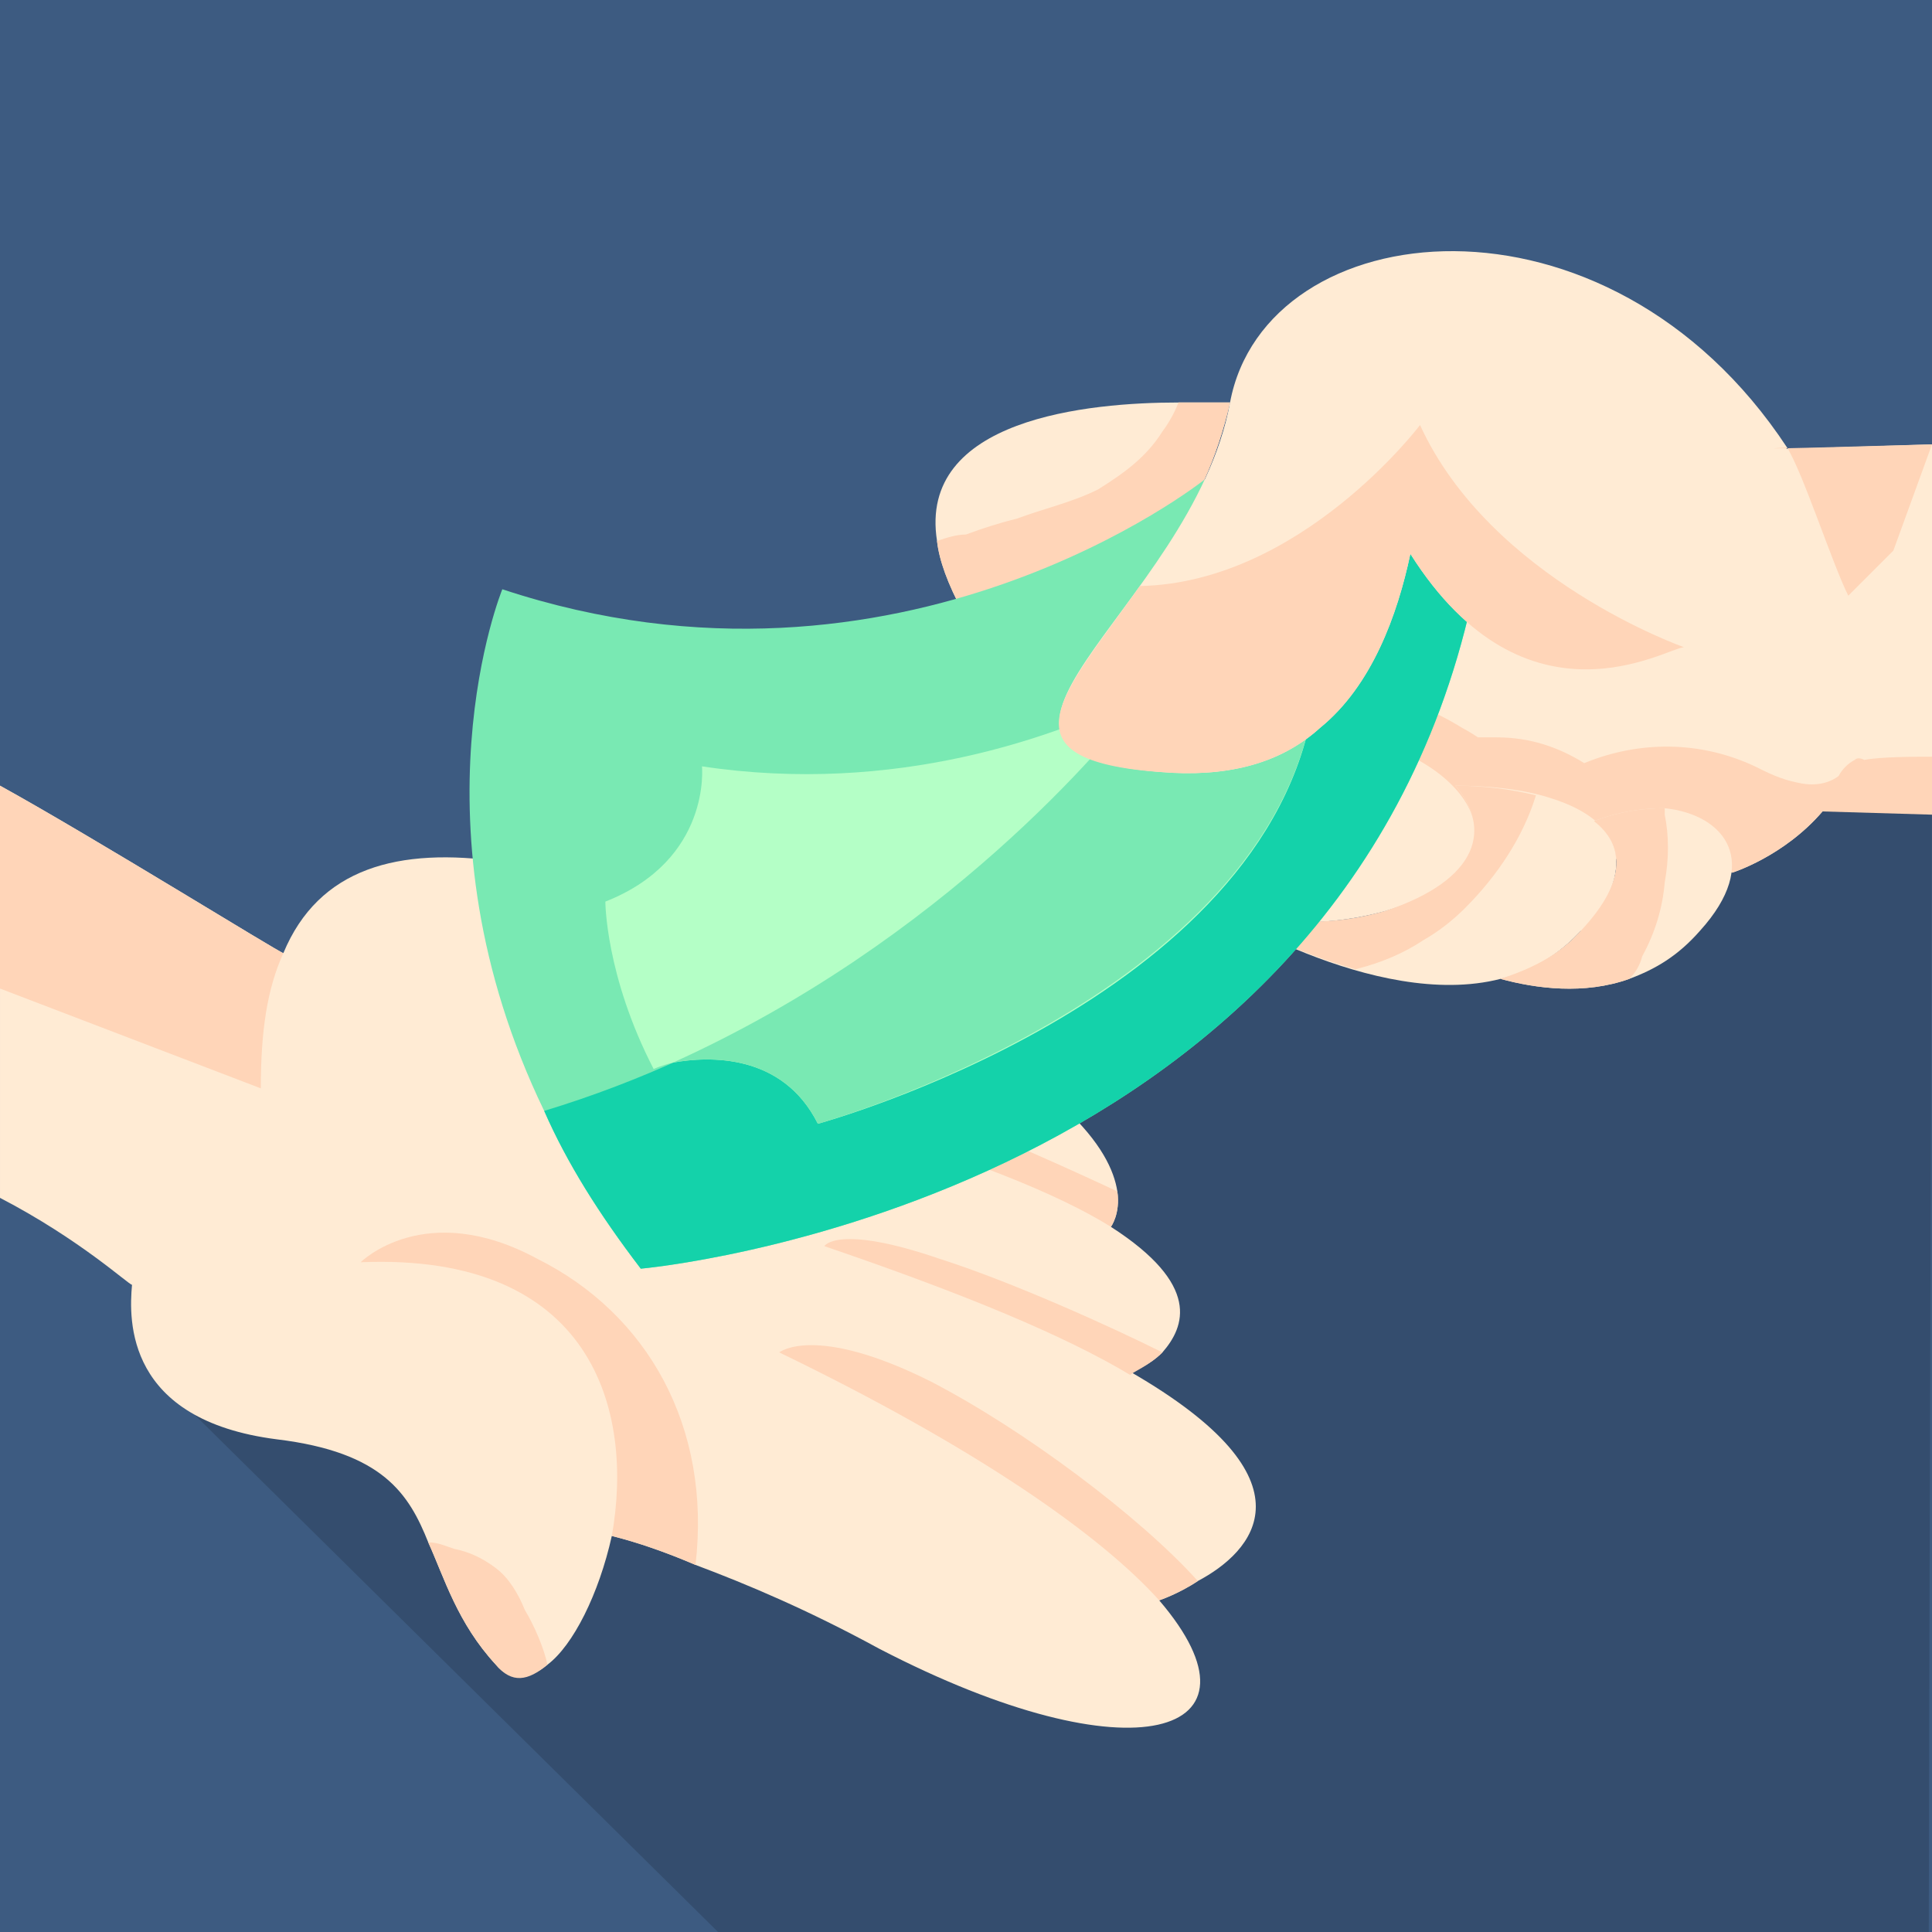 <?xml version="1.0" encoding="utf-8"?>
<svg xmlns="http://www.w3.org/2000/svg" version="1.2" viewBox="0 0 60 60" width="60" height="60">
  <style>.a{fill:#3d5b81}.b{fill:#ffebd4}.c{fill:#ffd5b8}.d{fill:#79e9b3}.e{fill:#14d2aa}.f{fill:#b4ffc6}</style>
  <path fill-rule="evenodd" class="a" d="m0 0h60v60h-60z"/>
  <g style="opacity:.15">
    <path d="m5.4 43.3l16.9 16.7h37.6c0-4.4 0.1-36.1 0.1-36.1l-11.9-12.1-9.8 9.1z"/>
  </g>
  <path class="b" d="m27.3 51.2c-2.2-1.2-4.1-2-5.7-2.6q-1.4-0.6-2.6-0.9c-0.4 1.8-1.2 3.4-2 4-0.6 0.5-1.2 0.5-1.6 0-1.2-1.3-1.6-2.7-2.1-3.8-0.6-1.5-1.4-2.8-4.7-3.2-4.7-0.6-4.6-3.7-4.5-4.8-0.1 0-1.6-1.4-4.1-2.7v-12.8c2.9 1.6 8.7 5.2 8.8 5.2 2.2-5.3 9.9-2.6 18 1 6.3 2.9 7.7 5.1 7.9 6.4 0.1 0.7-0.2 1.1-0.2 1.1 2.8 1.8 2.3 3.1 1.6 3.9-0.4 0.4-0.9 0.6-1 0.6 5.9 3.4 3.8 5.6 2.1 6.5-0.6 0.4-1.2 0.6-1.2 0.6 3.6 4.2-0.8 5.6-8.7 1.5z"/>
  <path class="c" d="m8.1 33.8l-8.1-3.1v-6.3c2.9 1.6 8.7 5.2 8.8 5.2-0.5 1.1-0.7 2.4-0.7 4.2z"/>
  <path class="c" d="m25.4 34.6c4.6 1.3 7.5 2.5 9.1 3.5 0 0 0.3-0.4 0.2-1.1-1.5-0.7-3.7-1.7-5.8-2.5-3.3-1.2-3.5 0.1-3.5 0.1z"/>
  <path class="c" d="m25.6 38.7c4.4 1.5 7.5 2.8 9.5 4 0.1-0.1 0.6-0.3 1-0.7-1.6-0.8-4.7-2.2-6.9-2.9-3.2-1.1-3.6-0.4-3.6-0.4z"/>
  <path class="c" d="m24.2 42c6.2 3 10 5.7 11.8 7.7 0 0 0.6-0.2 1.2-0.6-1.8-2-5.4-4.7-8.3-6.2-3.6-1.8-4.7-0.9-4.7-0.9z"/>
  <path class="c" d="m11.2 39.2c7.2-0.3 8.5 4.6 7.8 8.5q1.2 0.3 2.6 0.9c0.5-4.3-1.5-7.8-4.9-9.5-3.5-1.9-5.5 0.1-5.5 0.1z"/>
  <path class="c" d="m13.3 47.9c0.5 1.1 0.9 2.5 2.1 3.8 0.5 0.6 1 0.5 1.6 0-0.1-0.5-0.4-1.2-0.7-1.7-0.2-0.5-0.5-1-0.9-1.3-0.4-0.3-0.8-0.5-1.3-0.6-0.3-0.1-0.5-0.2-0.8-0.2z"/>
  <path class="b" d="m60 13.8v11.4h-3.4c-1.2 1.4-2.8 1.9-2.8 1.9l-10.1-1.2-0.8-4.3-1.3-7.1c16.6-0.7 9.1-0.4 18.4-0.7z"/>
  <path class="c" d="m60 23.5v1.8l-3.4-0.1c-1.2 1.4-2.8 1.9-2.8 1.9l-10.1-1.2-0.8-4.3c0.3 0 0.6 0.2 0.8 0.2q0.9 0.3 1.7 0.8c0.2 0.1 0.5 0.3 0.5 0.3 0 0 0.4 0 0.6 0 1 0 1.9 0.3 2.7 0.8 1.7-0.7 3.6-0.7 5.3 0.1 0.4 0.2 0.8 0.4 1.3 0.5 0.4 0.1 0.9 0.1 1.3-0.2 0.1-0.2 0.3-0.4 0.5-0.5q0.1-0.1 0.3 0c0.5-0.1 1.6-0.1 2.1-0.1z"/>
  <path class="b" d="m43 28.3c-2.2 0.6-4.4 0.4-6.4-0.6 1.9-1.3 3.6-3 5.1-4.9 4 0.7 6.2 4 1.3 5.5z"/>
  <path class="b" d="m49.1 28.9q-1 1.1-2.5 1.5c-3.9 1-9.1-2.3-9.2-2.4 1.6 0.6 3.5 0.9 5.6 0.3 3-1 3.3-2.6 2.2-3.9 1 0 2.1 0.1 3 0.4 2.2 0.7 2.7 2.2 0.9 4.2z"/>
  <path class="c" d="m45.5 28.2q-0.6 0.6-1.3 1-0.9 0.6-2.1 0.9c-2.5-0.7-4.6-2-4.7-2.1 1.6 0.6 3.5 0.9 5.6 0.3 3-1 3.3-2.6 2.2-3.9 0.8 0 1.7 0.1 2.5 0.3-0.4 1.3-1.2 2.5-2.2 3.5z"/>
  <path class="b" d="m52.8 28.9c-0.7 0.8-1.4 1.2-2.2 1.5-1.4 0.5-2.9 0.3-4 0 0.9-0.3 1.8-0.7 2.5-1.5 1.5-1.6 1.3-2.7 0.4-3.4 0.8-0.3 1.5-0.4 2.2-0.4 1.9 0.2 3 1.7 1.1 3.8z"/>
  <path class="c" d="m51 29.7q-0.1 0.4-0.4 0.7c-1.4 0.5-2.9 0.3-4 0 0.9-0.3 1.8-0.7 2.5-1.5 1.5-1.6 1.3-2.7 0.4-3.4 0.8-0.3 1.5-0.4 2.2-0.4q0 0.1 0 0.2 0.2 1 0 2.1-0.1 1.2-0.7 2.3z"/>
  <path class="b" d="m37.4 14.9c0 0-1.9 2.6-7.5 4.1q-0.7-1.3-0.8-2.2c-0.6-3.8 4.7-4.3 7.5-4.3 0.9 0 1.6 0 1.6 0q-0.3 1.3-0.8 2.4z"/>
  <path class="c" d="m37.4 14.9c0 0-1.9 2.6-7.5 4.1q-0.7-1.3-0.8-2.2c0.3-0.1 0.6-0.2 0.9-0.2q0.8-0.3 1.6-0.5c0.8-0.3 1.7-0.5 2.5-0.9 0.8-0.5 1.5-1 2-1.8q0.3-0.4 0.5-0.9c0.9 0 1.6 0 1.6 0q-0.3 1.3-0.8 2.4z"/>
  <path class="d" d="m19.9 39.4c-1.3-1.7-2.3-3.3-3-4.9-4.3-8.9-1.3-16.2-1.3-16.2 12.4 4.1 21.8-3.4 21.8-3.4l1.7-0.2c0.2 0 5.5 0.7 5.8 0.8 0.3 0.2 0.8 3.2 0.8 3.2-4.2 18.8-25.8 20.7-25.8 20.7z"/>
  <path class="e" d="m19.9 39.4c-1.3-1.7-2.3-3.3-3-4.9 12.2-3.7 18.9-13.4 18.9-13.4 2.5-2.7 4.6-4.7 6.6-6 1.2 0.2 2.3 0.3 2.5 0.4 0.2 0.2 0.8 3.2 0.8 3.2-4.2 18.8-25.8 20.7-25.8 20.7z"/>
  <path class="f" d="m25.4 34.9c-1.1-2.2-3.4-2.1-4.5-1.9-0.4 0.1-0.6 0.2-0.6 0.2-1.5-2.9-1.5-5.2-1.5-5.2 3.3-1.3 3-4.2 3-4.2 6 0.9 11-0.9 13.8-2.3 1.4-0.7 2.2-1.3 2.2-1.3l3 1.6c-1.4 9.3-15.4 13.1-15.4 13.1z"/>
  <path class="d" d="m25.4 34.9c-1.1-2.2-3.4-2.1-4.5-1.9 8.4-3.8 13.5-9.9 14.7-11.5 1.4-0.7 2.2-1.3 2.2-1.3l3 1.6c-1.4 9.2-15.4 13.1-15.4 13.1z"/>
  <path class="b" d="m55.5 13.9l-3.2 6.2c-0.4 0-4.9 2.8-8.5-2.9-0.4 1.9-1.2 4.1-2.8 5.4-1.1 1-2.6 1.5-4.6 1.4-8.3-0.5 0.6-5 1.8-11.5 1.1-5.9 11.7-7.1 17.3 1.4z"/>
  <path class="c" d="m60 13.8l-1.2 3.3-1.4 1.4c-0.5-1-1.4-3.8-1.9-4.6 0 0-2.4 0.1 4.5-0.1z"/>
  <path class="c" d="m43.8 17.2c-0.4 1.9-1.2 4.1-2.8 5.4-1.1 1-2.6 1.5-4.6 1.4-5.6-0.3-3.4-2.4-1-5.8 5-0.1 8.7-5 8.7-5 2.2 4.8 8.2 6.9 8.2 6.9-0.5 0-4.9 2.8-8.5-2.9z"/>
</svg>